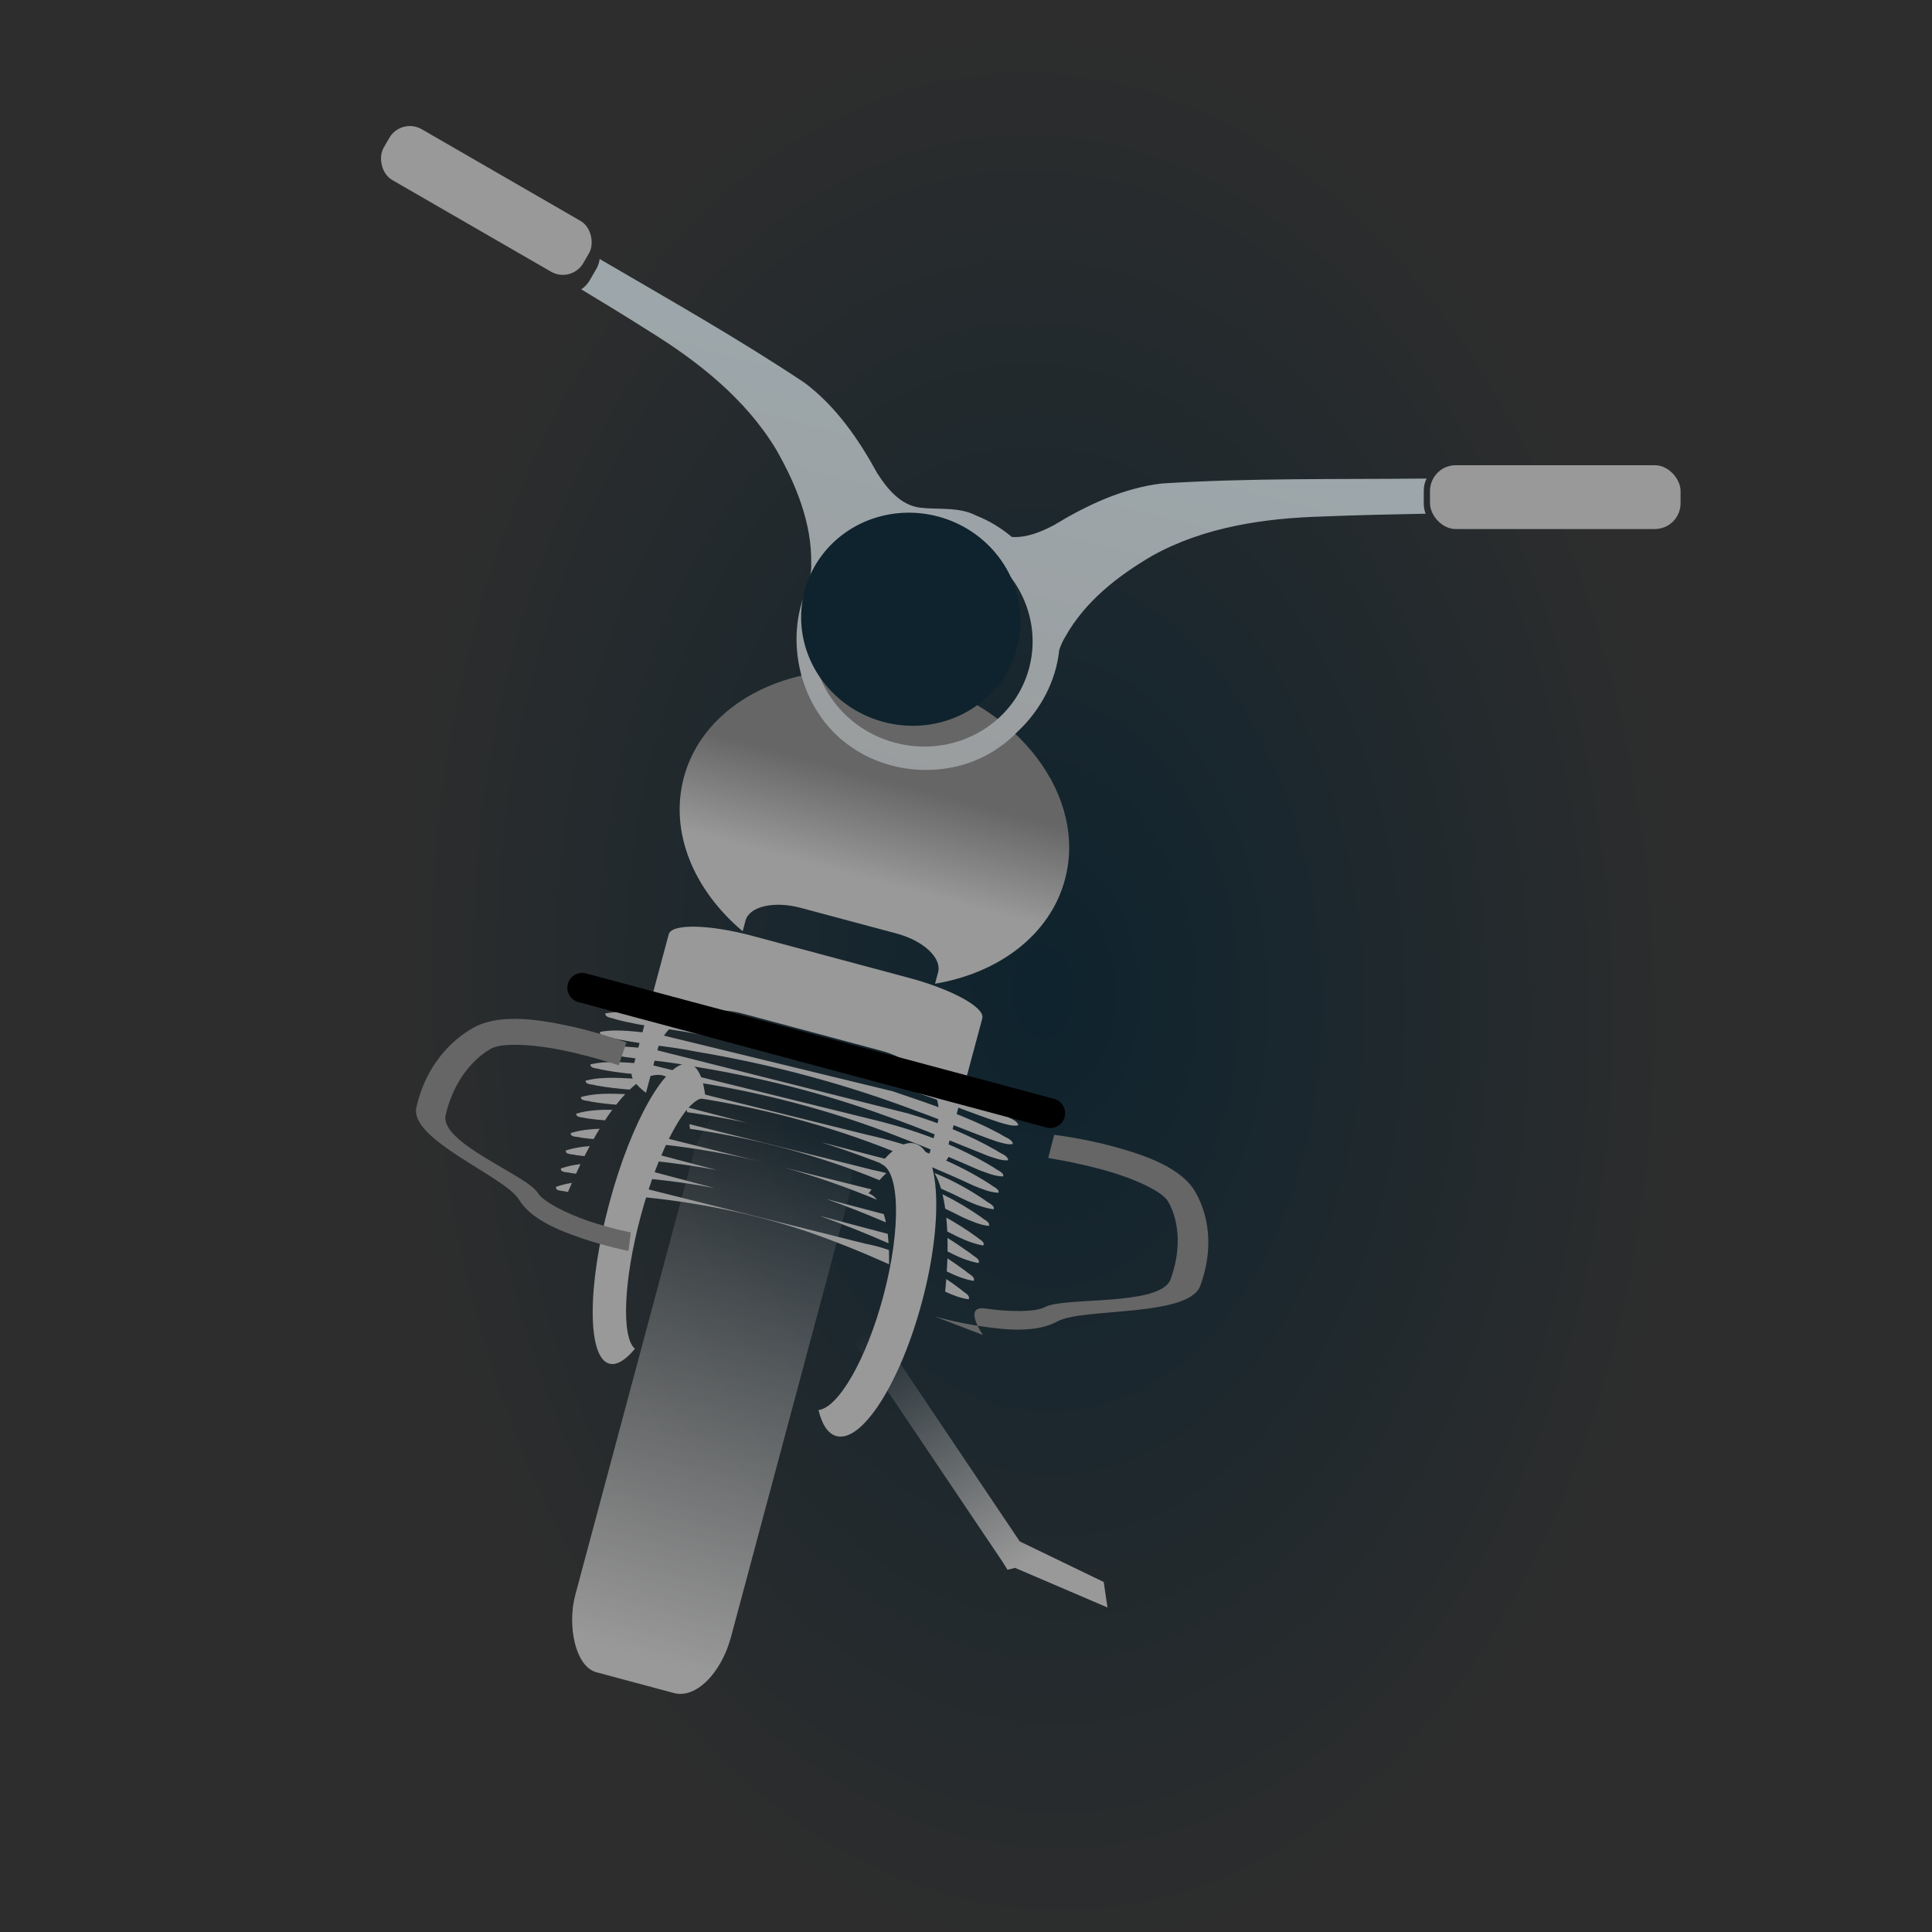 <?xml version="1.0" encoding="UTF-8" standalone="no"?>
<!-- Created with Inkscape (http://www.inkscape.org/) -->
<svg
    xmlns:inkscape="http://www.inkscape.org/namespaces/inkscape"
    xmlns:rdf="http://www.w3.org/1999/02/22-rdf-syntax-ns#"
    xmlns="http://www.w3.org/2000/svg"
    xmlns:sodipodi="http://sodipodi.sourceforge.net/DTD/sodipodi-0.dtd"
    xmlns:cc="http://creativecommons.org/ns#"
    xmlns:xlink="http://www.w3.org/1999/xlink"
    xmlns:dc="http://purl.org/dc/elements/1.1/"
    xmlns:svg="http://www.w3.org/2000/svg"
    xmlns:ns1="http://sozi.baierouge.fr"
    id="svg3026"
    sodipodi:docname="New document 2"
    viewBox="0 0 64 64"
    version="1.1"
    inkscape:version="0.48.0 r9654"
  >
  <title
      id="title3921"
    >motor cycle icon</title
  >
  <defs
      id="defs3028"
    >
    <linearGradient
        id="linearGradient3837"
        y2="36.909"
        gradientUnits="userSpaceOnUse"
        x2="33.273"
        gradientTransform="matrix(.928 0 0 .928 4.079 -4.931)"
        y1="56.545"
        x1="32.909"
        inkscape:collect="always"
      >
      <stop
          id="stop3833"
          style="stop-color:#999999"
          offset="0"
      />
      <stop
          id="stop3835"
          style="stop-color:#999999;stop-opacity:0"
          offset="1"
      />
    </linearGradient
    >
    <linearGradient
        id="linearGradient3845"
        y2="24"
        gradientUnits="userSpaceOnUse"
        x2="33.636"
        gradientTransform="matrix(.897 .24 -.24 .897 5.216 -3.707)"
        y1="27.636"
        x1="33.636"
        inkscape:collect="always"
      >
      <stop
          id="stop3841"
          style="stop-color:#999999"
          offset="0"
      />
      <stop
          id="stop3843"
          style="stop-color:#666666"
          offset="1"
      />
    </linearGradient
    >
    <linearGradient
        id="linearGradient3861"
        y2="-.556"
        gradientUnits="userSpaceOnUse"
        x2="-14.721"
        gradientTransform="matrix(.928 0 0 .928 5.216 -3.707)"
        y1="11.984"
        x1="12.412"
        inkscape:collect="always"
      >
      <stop
          id="stop3865"
          style="stop-color:#999999"
          offset="0"
      />
      <stop
          id="stop3867"
          style="stop-color:#999999;stop-opacity:0"
          offset="1"
      />
    </linearGradient
    >
    <radialGradient
        id="radialGradient3875"
        gradientUnits="userSpaceOnUse"
        cy="30.589"
        cx="42.395"
        gradientTransform="matrix(.694 -.025 .037 1.044 3.99 1.976)"
        r="30.636"
        inkscape:collect="always"
      >
      <stop
          id="stop3871"
          style="stop-color:#0e232e"
          offset="0"
      />
      <stop
          id="stop3873"
          style="stop-color:#2d2d2d"
          offset="1"
      />
    </radialGradient
    >
    <linearGradient
        id="linearGradient3883"
        y2="2.546"
        gradientUnits="userSpaceOnUse"
        x2="33.455"
        gradientTransform="matrix(.897 .24 -.24 .897 5.216 -3.707)"
        y1="30"
        x1="33.636"
        inkscape:collect="always"
      >
      <stop
          id="stop3879"
          style="stop-color:#999999"
          offset="0"
      />
      <stop
          id="stop3881"
          style="stop-color:#9eabb0"
          offset="1"
      />
    </linearGradient
    >
    <linearGradient
        id="linearGradient3897"
        y2="44"
        gradientUnits="userSpaceOnUse"
        x2="28.909"
        y1="52"
        x1="33.636"
        inkscape:collect="always"
      >
      <stop
          id="stop3893"
          style="stop-color:#999999"
          offset="0"
      />
      <stop
          id="stop3895"
          style="stop-color:#999999;stop-opacity:0"
          offset="1"
      />
    </linearGradient
    >
  </defs
  >
  <sodipodi:namedview
      id="base"
      bordercolor="#666666"
      inkscape:pageshadow="2"
      inkscape:window-y="-4"
      pagecolor="#ffffff"
      inkscape:window-height="712"
      inkscape:grid-bbox="true"
      inkscape:window-maximized="1"
      inkscape:zoom="5.5"
      inkscape:window-x="-4"
      showgrid="true"
      borderopacity="1.0"
      inkscape:current-layer="layer1"
      inkscape:cx="32"
      inkscape:cy="24.727273"
      inkscape:window-width="1280"
      inkscape:pageopacity="0.0"
      inkscape:document-units="px"
  />
  <g
      id="layer1"
      inkscape:label="Layer 1"
      inkscape:groupmode="layer"
    >
    <rect
        id="rect3061"
        style="stroke-width:0;fill:url(#radialGradient3875)"
        ry="0"
        height="64"
        width="64"
        y="0"
        x="0"
    />
    <rect
        id="rect3788"
        style="stroke-width:0;fill:url(#linearGradient3837)"
        transform="rotate(15)"
        rx="1.342"
        ry="2.291"
        height="19.644"
        width="5.343"
        y="28.751"
        x="32.082"
    />
    <path
        id="rect3817"
        style="stroke-width:0;fill:#999999"
        inkscape:connector-curvature="0"
        d="m29.927 35.127c-2.622-0.657-5.245-1.314-7.867-1.971-0.608-0.08-1.243-0.234-1.843-0.139-0.028 0.15 0.221 0.154 0.328 0.209 0.983 0.287 2.008 0.375 3.004 0.601 2.547 0.487 5.056 1.184 7.494 2.062 0.801 0.266 1.584 0.589 2.4 0.806 0.144 0.028 0.325 0.076 0.454 0.029-0.049-0.183-0.311-0.218-0.457-0.322-1.122-0.541-2.328-0.891-3.512-1.276zm-0.171 0.482c-2.617-0.647-5.232-1.293-7.849-1.94-0.613-0.066-1.256-0.211-1.857-0.099-0.006 0.153 0.246 0.144 0.358 0.199 0.959 0.255 1.953 0.32 2.921 0.531 2.477 0.447 4.917 1.108 7.279 1.978 0.843 0.291 1.669 0.631 2.516 0.908 0.194 0.052 0.43 0.136 0.613 0.088-0.059-0.187-0.318-0.23-0.471-0.34-1.117-0.562-2.322-0.936-3.51-1.325zm-0.174 0.544c-2.617-0.637-5.234-1.274-7.851-1.91-0.614-0.054-1.248-0.172-1.85-0.061-0.054 0.127 0.193 0.138 0.28 0.176 0.96 0.234 1.949 0.282 2.916 0.481 2.495 0.419 4.953 1.077 7.318 1.977 0.881 0.315 1.739 0.69 2.623 0.997 0.171 0.046 0.375 0.119 0.538 0.082-0.035-0.174-0.28-0.22-0.413-0.324-1.123-0.607-2.351-1.004-3.559-1.417zm0.515 0.736c-2.839-0.716-5.679-1.43-8.518-2.146-0.619-0.048-1.25-0.141-1.86-0.029-0.028 0.152 0.227 0.139 0.334 0.182 0.908 0.201 1.839 0.224 2.751 0.403 2.239 0.354 4.455 0.899 6.584 1.682 1.134 0.396 2.238 0.873 3.353 1.313 0.208 0.069 0.45 0.165 0.657 0.14-0.019-0.171-0.263-0.22-0.388-0.321-0.913-0.522-1.901-0.922-2.913-1.224zm-0.906 0.267-7.764-1.915c-0.621-0.029-1.272-0.126-1.869 0.019-0.006 0.145 0.232 0.121 0.337 0.165 0.555 0.112 1.118 0.157 1.679 0.214 0.138-0.039 0.271-0.044 0.396-0.011 0.063 0.017 0.122 0.044 0.179 0.078 0.143 0.02 0.285 0.042 0.427 0.068 2.485 0.361 4.939 0.99 7.275 1.915 0.88 0.337 1.746 0.704 2.608 1.081 0.247 0.088 0.523 0.206 0.776 0.2 0.023-0.139-0.201-0.199-0.294-0.282-1.151-0.703-2.438-1.191-3.75-1.533zm0.063 0.561c-0.18-0.046-0.36-0.089-0.541-0.129-2.083-0.516-4.166-1.033-6.25-1.55 0.047 0.076 0.091 0.162 0.131 0.257 2.412 0.34 4.793 0.954 7.053 1.866 0.198 0.078 0.397 0.157 0.594 0.238 0.07-0.003 0.137 0.004 0.203 0.022 0.123 0.033 0.233 0.102 0.331 0.202 0.502 0.211 1 0.429 1.492 0.66 0.259 0.101 0.54 0.223 0.812 0.228 0.028-0.131-0.183-0.195-0.27-0.276-1.084-0.696-2.3-1.192-3.556-1.517zm-7.98-1.973c-0.623-0.022-1.28-0.102-1.875 0.054-0.007 0.146 0.236 0.112 0.34 0.158 0.371 0.069 0.745 0.107 1.119 0.139 0.153-0.145 0.303-0.26 0.447-0.341-0.011-0.003-0.021-0.006-0.032-0.009zm8.555 2.776c-0.875-0.228-1.75-0.455-2.625-0.683 0.797 0.252 1.583 0.54 2.358 0.851 0.09-0.069 0.179-0.124 0.266-0.168zm1.127 0.338c0.084 0.142 0.156 0.316 0.216 0.517 0.119 0.054 0.239 0.106 0.358 0.16 0.442 0.214 0.902 0.463 1.39 0.524 0.034-0.149-0.204-0.214-0.299-0.306-0.52-0.352-1.077-0.662-1.665-0.895zm-6.208-1.661-2.025-0.527c0.015 0.055 0.029 0.113 0.042 0.172 0.664 0.096 1.325 0.213 1.982 0.354zm-4.035-0.954c-0.498-0.017-1.004-0.035-1.469 0.098-0.01 0.145 0.233 0.108 0.334 0.152 0.277 0.048 0.556 0.078 0.835 0.101 0.101-0.128 0.201-0.246 0.3-0.351zm8.649 2.618c-0.151-0.041-0.304-0.074-0.457-0.107-2.022-0.505-4.045-1.01-6.067-1.515 0.007 0.05 0.013 0.102 0.019 0.154 2.148 0.313 4.267 0.876 6.275 1.702 0.078-0.085 0.154-0.164 0.23-0.235zm1.86 0.7c0.036 0.147 0.065 0.308 0.09 0.479 0.196 0.093 0.39 0.189 0.582 0.287 0.274 0.12 0.569 0.255 0.862 0.283 0.058-0.131-0.167-0.207-0.252-0.289-0.406-0.285-0.835-0.539-1.282-0.761zm-10.938-2.799c-0.408-0.003-0.814 0.013-1.194 0.129-0.017 0.137 0.218 0.118 0.316 0.149 0.211 0.034 0.422 0.056 0.634 0.073 0.081-0.124 0.163-0.241 0.244-0.352zm8.59 2.64c-0.967-0.241-1.933-0.483-2.9-0.725 1.05 0.287 2.073 0.654 3.078 1.066-0.081-0.104-0.174-0.177-0.279-0.212 0.034-0.045 0.068-0.087 0.101-0.13zm-3.611-0.901-3.128-0.78c-0.065 0.057-0.13 0.12-0.197 0.191 1.118 0.125 2.231 0.317 3.325 0.589zm6.085 1.834c0.014 0.146 0.025 0.3 0.032 0.46 0.381 0.198 0.77 0.39 1.19 0.464 0.081-0.114-0.138-0.208-0.214-0.281-0.321-0.232-0.658-0.448-1.007-0.643zm-11.484-2.944c-0.329 0.012-0.655 0.047-0.959 0.144-0.014 0.148 0.233 0.109 0.336 0.15 0.141 0.021 0.281 0.036 0.422 0.049 0.067-0.119 0.134-0.233 0.202-0.343zm9.414 2.829c-0.635-0.167-1.27-0.335-1.905-0.503 0.666 0.238 1.324 0.499 1.974 0.777-0.02-0.098-0.043-0.189-0.069-0.274zm-5.542-1.463c-0.685-0.18-1.369-0.36-2.053-0.54-0.054 0.071-0.108 0.145-0.162 0.224 0.022 0.003 0.045 0.006 0.067 0.01 0.719 0.072 1.436 0.175 2.148 0.306zm7.65 2.251c0.004 0.145 0.004 0.293 0.002 0.448 0.327 0.169 0.664 0.32 1.026 0.384 0.073-0.132-0.162-0.222-0.246-0.306-0.254-0.181-0.513-0.36-0.782-0.526zm-11.85-3.042c-0.273 0.021-0.54 0.061-0.793 0.146-0.016 0.149 0.233 0.113 0.335 0.152 0.094 0.014 0.189 0.024 0.284 0.034 0.058-0.114 0.116-0.224 0.174-0.332zm9.871 2.907c-0.751-0.198-1.502-0.397-2.253-0.596 0.771 0.276 1.532 0.58 2.281 0.909-0.007-0.109-0.016-0.214-0.027-0.314zm-5.742-1.519c-0.779-0.206-1.558-0.413-2.337-0.618-0.053 0.086-0.105 0.175-0.158 0.268 0.086 0.01 0.172 0.021 0.258 0.035 0.749 0.075 1.496 0.175 2.237 0.315zm7.72 2.33c-0.004 0.141-0.013 0.286-0.022 0.433 0.285 0.142 0.58 0.263 0.891 0.315 0.068-0.141-0.172-0.232-0.261-0.322-0.199-0.145-0.4-0.29-0.608-0.427zm-12.155-3.121c-0.224 0.026-0.442 0.07-0.65 0.144-0.017 0.15 0.231 0.113 0.334 0.152 0.056 0.008 0.112 0.014 0.168 0.021 0.05-0.108 0.098-0.213 0.148-0.317zm9.86 2.735c-0.143-0.041-0.288-0.074-0.435-0.102-2.547-0.637-5.094-1.275-7.641-1.913-0.055 0.102-0.111 0.207-0.165 0.316 0.138 0.013 0.275 0.029 0.412 0.052 1.861 0.182 3.714 0.553 5.491 1.151 0.916 0.317 1.815 0.682 2.699 1.078 0.002-0.164 0.002-0.322-0.004-0.472-0.117-0.04-0.236-0.076-0.356-0.11zm2.257 1.072c-0.01 0.136-0.024 0.276-0.037 0.417 0.25 0.118 0.507 0.215 0.779 0.253 0.065-0.139-0.165-0.229-0.253-0.32-0.159-0.121-0.321-0.238-0.488-0.35zm-12.403-3.186c-0.181 0.029-0.357 0.071-0.526 0.133-0.024 0.153 0.231 0.12 0.334 0.158 0.021 0.003 0.042 0.006 0.063 0.009 0.043-0.102 0.086-0.201 0.13-0.3z"
    />
    <path
        id="path3794"
        style="stroke-width:0;fill:url(#linearGradient3845)"
        inkscape:connector-curvature="0"
        d="m30.295 22.482c-3.486-0.934-6.907 0.529-7.641 3.27-0.486 1.816 0.329 3.736 1.948 5.097l0.094-0.351c0.127-0.473 0.942-0.662 1.83-0.424l3.177 0.851c0.888 0.238 1.499 0.809 1.373 1.283l-0.102 0.379c2.114-0.354 3.812-1.617 4.304-3.452 0.734-2.74-1.497-5.718-4.983-6.652z"
    />
    <path
        id="path3005"
        style="stroke-width:0;fill:url(#linearGradient3883)"
        inkscape:connector-curvature="0"
        d="m47.258 15.853c-2.927 0.03-5.858-0.023-8.781 0.164-1.287 0.155-2.481 0.721-3.578 1.387-0.417 0.218-0.904 0.417-1.381 0.383-0.352-0.295-0.748-0.537-1.176-0.706-0.577-0.301-1.242-0.19-1.864-0.264-0.648-0.081-1.094-0.631-1.422-1.148-0.617-1.126-1.367-2.213-2.405-2.99-2.2-1.466-4.504-2.765-6.786-4.099-0.015 0.113-0.051 0.225-0.112 0.331l-0.215 0.371c-0.072 0.126-0.171 0.227-0.284 0.302 0.739 0.447 1.479 0.896 2.207 1.36 1.657 1.019 3.241 2.268 4.256 3.957 0.654 1.147 1.179 2.431 1.156 3.772 0.011 0.255-0.048 0.499-0.108 0.744-0.001 0.003-0.003 0.005-0.003 0.007-0.822 1.773-0.259 4.082 1.324 5.24 1.421 1.067 3.522 1.135 4.984 0.113 0.237-0.159 0.451-0.344 0.646-0.548 0.751-0.704 1.265-1.664 1.371-2.691 0.051-0.153 0.112-0.302 0.2-0.44 0.651-1.173 1.746-2.023 2.886-2.69 1.723-0.956 3.721-1.245 5.665-1.299 1.129-0.049 2.259-0.067 3.389-0.092-0.041-0.103-0.063-0.215-0.063-0.333l0-0.429c0-0.144 0.033-0.28 0.093-0.4zm-15.785 1.922c1.951 0.523 3.122 2.475 2.617 4.36-0.505 1.885-2.495 2.99-4.447 2.467-1.951-0.523-3.123-2.475-2.618-4.361 0.505-1.885 2.497-2.99 4.448-2.467z"
    />
    <rect
        id="rect3790"
        style="stroke-width:0;fill:url(#linearGradient3861)"
        ry=".853"
        height="2.114"
        width="8.3"
        y="15.411"
        x="47.371"
    />
    <rect
        id="rect3792"
        style="stroke-width:0;fill:#999999"
        transform="rotate(30)"
        ry=".785"
        height="1.946"
        width="7.639"
        y="-3.278"
        x="13.453"
    />
    <path
        id="path3796"
        sodipodi:rx="89.903572"
        sodipodi:ry="86.873116"
        style="stroke-width:0;fill:#0e232e"
        sodipodi:type="arc"
        d="m-567.71 1230.1a89.904 86.873 0 1 1 -179.81 0 89.904 86.873 0 1 1 179.81 0z"
        transform="matrix(.039 .011 -.011 .039 69.351 -20.227)"
        sodipodi:cy="1230.149"
        sodipodi:cx="-657.60931"
    />
    <path
        id="path3815"
        d="m30.305 37.882c0.846 0.227 0.951 2.58 0.234 5.256-0.717 2.676-1.984 4.661-2.831 4.434-0.281-0.075-0.48-0.385-0.594-0.862 0.66-0.078 1.585-1.677 2.145-3.766 0.598-2.231 0.556-4.185-0.09-4.394 0.404-0.503 0.803-0.757 1.136-0.668z"
        style="stroke-width:0;fill:#999999"
        inkscape:connector-curvature="0"
    />
    <path
        id="rect4274"
        style="stroke-width:0;fill:#999999"
        inkscape:connector-curvature="0"
        d="m24.931 31.004c-1.446-0.387-2.684-0.411-2.779-0.054l-1.134 4.232c-0.013 0.05-0.003 0.104 0.028 0.162-0.059 0.047-0.098 0.101-0.115 0.162-0.051 0.192 0.12 0.432 0.468 0.695l0.385-1.437c0.269-1.004 1.523-1.535 2.812-1.189l4.611 1.236c1.289 0.345 2.112 1.432 1.843 2.437l-0.385 1.436c0.431-0.054 0.702-0.175 0.753-0.367 0.022-0.084 0.001-0.176-0.057-0.276 0.02-0.023 0.037-0.047 0.045-0.075l1.134-4.232c0.096-0.357-0.991-0.956-2.436-1.343l-5.172-1.386z"
    />
    <path
        id="path4302"
        style="stroke-width:0;fill:#999999"
        inkscape:connector-curvature="0"
        d="m22.844 35.247c-0.734-0.197-1.925 1.866-2.659 4.607-0.734 2.741-0.735 5.122-0 5.319 0.243 0.065 0.538-0.119 0.848-0.493-0.452-0.383-0.381-2.255 0.192-4.395 0.612-2.286 1.568-4.019 2.145-3.901-0.062-0.642-0.237-1.059-0.526-1.137z"
    />
    <path
        id="path4330"
        d="m19.285 32.72 15.506 4.155"
        style="stroke:#000000;stroke-linecap:round;stroke-width:.983;fill:#999999"
        inkscape:connector-curvature="0"
    />
    <path
        id="path3885"
        sodipodi:nodetypes="ccccccccc"
        style="block-progression:tb;text-indent:0;color:#000000;text-transform:none;fill:url(#linearGradient3897)"
        inkscape:connector-curvature="0"
        d="m28.469 43.156-0.719 0.469 5.469 8.125 0.156 0.25l0.25-0.062 3.062 1.312-0.125-0.844-2.781-1.344z"
    />
    <path
        id="path3899"
        sodipodi:nodetypes="ccsscscccsssssc"
        style="block-progression:tb;text-indent:0;color:#000000;text-transform:none;fill:#666666"
        inkscape:connector-curvature="0"
        d="m34.921 37.594-0.197 0.767s0.892 0.136 1.849 0.399c0.957 0.263 1.928 0.698 2.124 1.044 0.406 0.716 0.409 1.681 0.079 2.578-0.33 0.898-3.53 0.569-4.164 0.917-0.312 0.171-1.195 0.162-1.966 0.047-0.772-0.115-0.085 0.877-0.085 0.877l-1.609-0.618s0.702 0.205 1.543 0.33c0.841 0.125 1.832 0.223 2.541-0.165 0.826-0.452 4.341-0.134 4.724-1.174 0.383-1.04 0.376-2.16-0.157-3.1-0.455-0.803-1.631-1.217-2.675-1.504-1.044-0.287-2.006-0.399-2.006-0.399z"
    />
    <path
        id="path3917"
        sodipodi:nodetypes="ccscsssccssssscc"
        d="m20.75 34.535-0.254 0.754s-0.848-0.285-1.822-0.491c-0.974-0.205-2.056-0.268-2.417-0.057-0.748 0.436-1.284 1.271-1.494 2.197-0.21 0.927 2.697 1.992 3.054 2.58 0.176 0.289 0.945 0.681 1.677 0.93 0.732 0.249 1.401 0.377 1.401 0.377l-0.077 0.614s-0.721-0.14-1.519-0.411c-0.797-0.271-1.71-0.635-2.109-1.292-0.465-0.765-3.641-1.981-3.397-3.056 0.243-1.074 0.869-2.041 1.85-2.614 0.838-0.49 2.086-0.317 3.148-0.093 1.063 0.224 1.958 0.562 1.958 0.562z"
        style="block-progression:tb;text-indent:0;color:#000000;text-transform:none;fill:#666666"
        inkscape:connector-curvature="0"
    />
  </g
  >
</svg
>
